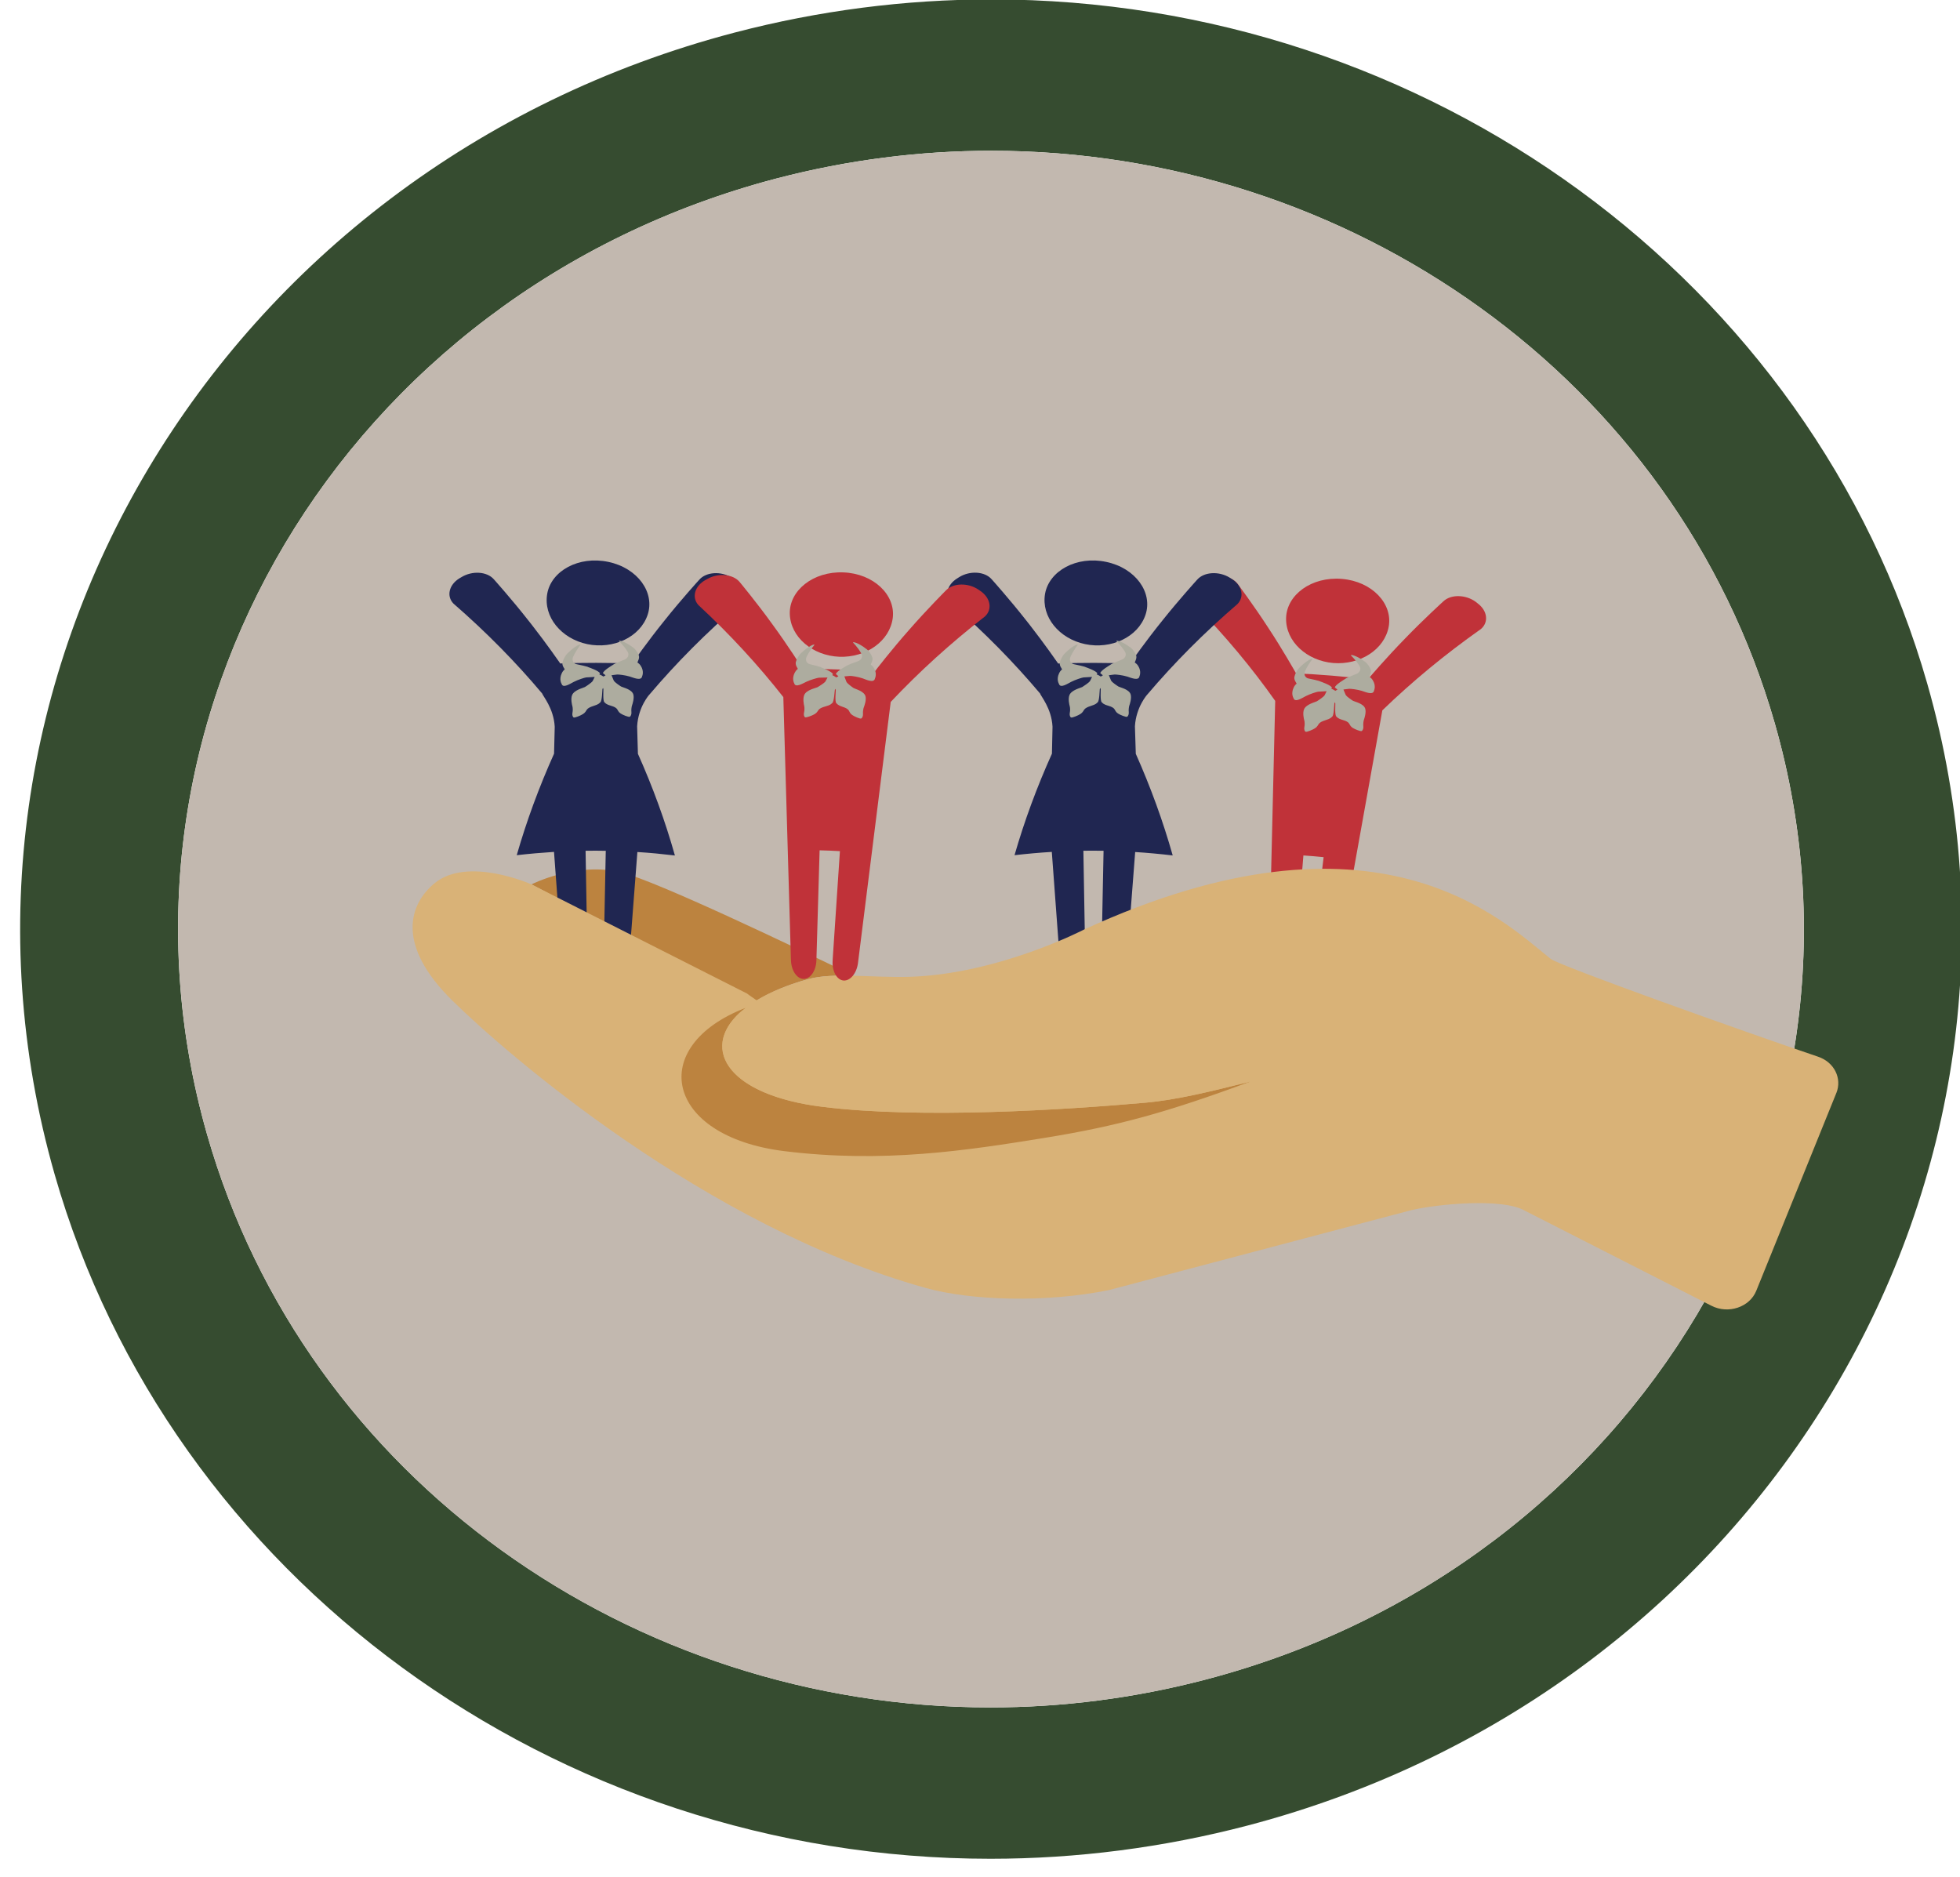 <?xml version="1.0" encoding="UTF-8"?>
<svg width="47px" height="45px" viewBox="0 0 47 45" version="1.1" xmlns="http://www.w3.org/2000/svg" xmlns:xlink="http://www.w3.org/1999/xlink">
    <!-- Generator: Sketch 57.1 (83088) - https://sketch.com -->
    <title>3 Scout/_Media/PAB/Icons/Colour/Community</title>
    <desc>Created with Sketch.</desc>
    <g id="Media-Export" stroke="none" stroke-width="1" fill="none" fill-rule="evenodd">
        <g id="PAB" transform="translate(-181, -1075)">
            <g id="Scout-Colour" transform="translate(2.848, 1022)">
                <g id="Scout/PAB/Colour/Community" transform="translate(178.466, 52.805)">
                    <g id="Scout/PAB/Bits/Colour/Border" transform="translate(-0, 0)" fill="#364C30" fill-rule="nonzero">
                        <path d="M23.461,0.181 C33.91,0.181 43.138,6.929 45.901,16.588 C49.29,28.439 41.976,40.723 29.596,43.97 C27.583,44.497 25.51,44.765 23.437,44.765 C12.988,44.765 3.76,38.018 0.997,28.357 C-2.39,16.506 4.924,4.222 17.302,0.976 C19.317,0.449 21.388,0.181 23.461,0.181 Z M23.459,3.81 C21.757,3.81 20.024,4.026 18.302,4.476 C7.923,7.199 1.812,17.461 4.652,27.399 C7.024,35.69 14.874,41.136 23.437,41.136 C25.141,41.136 26.874,40.92 28.596,40.468 C38.976,37.747 45.088,27.485 42.246,17.545 C39.874,9.256 32.023,3.81 23.459,3.81 Z" id="Border"></path>
                    </g>
                    <path d="M42.246,17.545 C45.088,27.485 38.976,37.747 28.596,40.468 C26.874,40.92 25.141,41.136 23.437,41.136 C14.874,41.136 7.024,35.69 4.652,27.399 C1.812,17.461 7.923,7.199 18.302,4.476 C20.024,4.026 21.757,3.81 23.459,3.81 C32.023,3.81 39.874,9.256 42.246,17.545 Z" id="Scout-Mask" fill="#C2B8AF" fill-rule="evenodd"></path>
                    <g id="Icons/PAB/Colour/Scouts-in-hand" transform="translate(9.173, 13.634)">
                        <path d="M19.429,0.454 C19.701,0.317 20.048,0.37 20.194,0.565 C20.194,0.565 20.576,1.075 20.919,1.604 C21.268,2.132 21.576,2.679 21.592,2.708 C22.136,2.73 22.776,2.782 23.313,2.851 C23.334,2.825 23.749,2.34 24.2,1.878 C24.647,1.414 25.128,0.977 25.128,0.977 C25.309,0.808 25.662,0.816 25.902,0.993 L25.902,0.993 L25.947,1.029 C26.185,1.208 26.214,1.483 26.025,1.644 C25.165,2.251 24.374,2.904 23.661,3.594 L23.661,3.594 L22.546,9.813 C22.5,10.057 22.335,10.236 22.177,10.217 C22.018,10.198 21.911,9.985 21.94,9.739 L21.94,9.739 L21.943,9.721 L21.942,9.721 L22.253,7.114 C22.092,7.097 21.931,7.085 21.768,7.073 L21.768,7.073 L21.553,9.707 C21.531,9.954 21.384,10.145 21.225,10.137 C21.065,10.131 20.939,9.927 20.943,9.68 L20.943,9.68 L20.945,9.663 L20.942,9.662 L21.092,3.367 C20.533,2.575 19.893,1.807 19.175,1.073 C19.021,0.884 19.106,0.618 19.376,0.481 L19.376,0.481 Z M22.555,0.437 L22.69,0.442 C23.413,0.501 23.913,1.035 23.814,1.585 C23.714,2.138 23.122,2.51 22.485,2.459 C21.848,2.405 21.34,1.94 21.353,1.381 C21.367,0.822 21.965,0.382 22.69,0.442 Z" id="Person-4" fill="#C03239" fill-rule="nonzero"></path>
                        <path d="M13.518,0.397 C13.775,0.24 14.127,0.263 14.29,0.448 C14.29,0.447 14.719,0.926 15.111,1.425 L15.202,1.54 C15.562,2.001 15.869,2.445 15.887,2.471 C16.429,2.45 17.068,2.45 17.609,2.474 C17.628,2.447 17.991,1.928 18.393,1.432 C18.791,0.933 19.224,0.457 19.224,0.457 C19.388,0.274 19.739,0.252 19.996,0.409 L19.996,0.409 L20.046,0.44 C20.301,0.598 20.357,0.872 20.186,1.046 C19.388,1.732 18.667,2.458 18.026,3.213 C18.025,3.213 17.756,3.509 17.728,3.976 L17.728,3.976 L17.749,4.636 C18.107,5.441 18.403,6.255 18.634,7.073 C18.335,7.038 18.036,7.01 17.734,6.991 L17.734,6.991 L17.543,9.47 C17.522,9.717 17.376,9.909 17.213,9.902 C17.052,9.896 16.924,9.693 16.927,9.445 L16.927,9.445 L16.929,9.428 L16.927,9.428 L16.976,6.961 L16.738,6.959 L16.492,6.96 L16.535,9.444 C16.537,9.693 16.409,9.896 16.247,9.901 C16.084,9.907 15.939,9.715 15.918,9.467 L15.918,9.467 L15.918,9.45 L15.917,9.45 L15.735,6.988 C15.436,7.006 15.138,7.033 14.841,7.067 C15.076,6.25 15.376,5.436 15.738,4.633 L15.738,4.633 L15.752,3.986 C15.729,3.54 15.462,3.243 15.457,3.194 C14.824,2.442 14.112,1.717 13.325,1.033 C13.155,0.859 13.213,0.585 13.469,0.428 L13.469,0.428 Z M15.573,0.799 C15.672,0.247 16.331,-0.116 17.038,0.034 C17.747,0.182 18.162,0.772 17.981,1.305 C17.799,1.84 17.157,2.137 16.533,2.006 C15.91,1.874 15.478,1.352 15.573,0.799 Z" id="Person-3" fill="#202651" fill-rule="nonzero"></path>
                        <path d="M9.889,10.039 C10.187,9.957 10.57,9.948 10.983,9.958 C9.556,9.265 6.266,7.692 5.423,7.482 C4.34,7.213 3.257,7.767 3.257,7.767 C3.257,7.767 5.52,8.917 8.233,10.883 C8.567,10.558 9.104,10.258 9.889,10.039" id="Hand-shadow" fill="#BC833F" fill-rule="nonzero"></path>
                        <path d="M1.58,0.399 C1.837,0.242 2.188,0.264 2.352,0.448 C2.352,0.448 2.781,0.926 3.173,1.426 L3.264,1.541 C3.624,2.001 3.93,2.446 3.948,2.47 C4.491,2.449 5.131,2.45 5.671,2.473 C5.689,2.446 6.053,1.927 6.455,1.431 C6.852,0.932 7.286,0.456 7.286,0.457 C7.449,0.274 7.801,0.252 8.057,0.41 L8.057,0.41 L8.106,0.439 C8.362,0.597 8.418,0.871 8.248,1.046 C7.449,1.732 6.729,2.458 6.088,3.213 C6.086,3.212 5.818,3.508 5.791,3.976 L5.791,3.976 L5.81,4.636 C6.17,5.441 6.466,6.255 6.697,7.074 C6.399,7.039 6.099,7.009 5.797,6.991 L5.797,6.991 L5.607,9.47 C5.586,9.717 5.44,9.908 5.277,9.903 C5.116,9.896 4.988,9.693 4.99,9.446 L4.99,9.446 L4.991,9.427 L4.99,9.427 L5.039,6.962 L4.801,6.959 L4.555,6.961 L4.598,9.445 C4.6,9.693 4.472,9.895 4.309,9.902 C4.147,9.907 4.002,9.715 3.982,9.467 L3.982,9.467 L3.981,9.449 L3.98,9.449 L3.798,6.988 C3.499,7.007 3.201,7.033 2.904,7.067 C3.139,6.25 3.438,5.436 3.799,4.633 L3.799,4.633 L3.815,3.987 C3.791,3.54 3.523,3.243 3.518,3.195 C2.886,2.442 2.175,1.719 1.386,1.033 C1.217,0.859 1.275,0.585 1.53,0.428 L1.53,0.428 Z M3.635,0.799 C3.732,0.247 4.392,-0.115 5.1,0.034 C5.808,0.182 6.223,0.772 6.042,1.306 C5.861,1.84 5.219,2.136 4.595,2.006 C3.972,1.874 3.539,1.352 3.635,0.799 Z" id="Person-1" fill="#202651" fill-rule="nonzero"></path>
                        <path d="M16.502,8.853 C23.521,5.619 26.545,8.633 27.698,9.553 C27.898,9.714 32.346,11.303 34.11,11.899 C34.498,12.03 34.689,12.417 34.548,12.77 L34.541,12.768 L34.544,12.769 L34.547,12.771 L32.628,17.511 C32.469,17.906 31.957,18.077 31.553,17.871 L27.074,15.589 C26.536,15.28 24.969,15.433 24.353,15.579 L17.105,17.495 C15.574,17.804 13.804,17.748 12.703,17.442 C7.411,15.964 2.643,11.817 1.356,10.549 C-0.005,9.208 0.329,8.24 0.931,7.742 C1.727,7.082 3.257,7.767 3.257,7.767 L8.426,10.384 C8.426,10.384 8.507,10.447 8.655,10.546 C8.973,10.353 9.384,10.18 9.889,10.04 C10.498,9.869 11.451,10.01 12.328,9.983 C14.455,9.916 16.502,8.853 16.502,8.853 Z" id="Hand-bg" fill="#D9B277" fill-rule="nonzero"></path>
                        <path d="M10.231,13.1 C12.605,13.395 16.038,13.172 17.975,13.002 C18.741,12.934 19.558,12.729 20.493,12.496 C18.479,13.241 17.307,13.562 15.565,13.845 C13.686,14.149 11.692,14.457 9.319,14.163 C6.454,13.808 6.014,11.65 8.387,10.73 C7.237,11.625 7.887,12.81 10.231,13.1 Z" id="Hand-shadow" fill="#BC833F" fill-rule="nonzero"></path>
                        <path d="M8.655,10.546 C8.603,10.587 8.286,10.811 8.242,10.853 C7.299,11.73 7.993,12.823 10.231,13.1 C12.605,13.395 16.038,13.172 17.975,13.002 C18.741,12.934 19.558,12.729 20.493,12.496" id="Thumb" fill="#D9B277" fill-rule="nonzero"></path>
                        <path d="M7.481,0.44 C7.745,0.292 8.095,0.329 8.25,0.517 C8.25,0.517 8.66,1.01 9.03,1.524 C9.406,2.037 9.743,2.569 9.76,2.597 C10.305,2.596 10.947,2.621 11.487,2.666 C11.507,2.638 11.895,2.135 12.322,1.654 C12.743,1.172 13.2,0.714 13.2,0.714 C13.373,0.539 13.725,0.53 13.974,0.698 L13.974,0.698 L14.022,0.731 C14.269,0.9 14.312,1.173 14.133,1.341 C13.306,1.985 12.55,2.672 11.872,3.392 L11.872,3.392 L11.087,9.653 C11.056,9.899 10.901,10.084 10.741,10.072 C10.581,10.059 10.464,9.851 10.479,9.604 L10.479,9.604 L10.482,9.587 L10.479,9.587 L10.654,6.97 C10.491,6.96 10.329,6.954 10.167,6.95 L10.167,6.95 L10.09,9.589 C10.083,9.837 9.946,10.034 9.785,10.034 C9.625,10.034 9.488,9.837 9.48,9.589 L9.48,9.589 L9.48,9.571 L9.479,9.571 L9.297,3.276 C8.696,2.511 8.017,1.771 7.259,1.068 C7.097,0.887 7.167,0.617 7.43,0.468 L7.43,0.468 Z M10.736,0.286 C11.463,0.314 11.99,0.825 11.921,1.379 C11.849,1.936 11.279,2.333 10.639,2.309 C10.001,2.283 9.469,1.841 9.452,1.282 C9.435,0.723 10.012,0.257 10.736,0.286 Z" id="Person-2" fill="#C03239" fill-rule="nonzero"></path>
                        <g id="Icons/Uniform/Colour/Necker" transform="translate(5.133, 3.039) rotate(-14) translate(-5.133, -3.039) translate(4.026, 1.846)" fill="#ADAC9F" fill-rule="evenodd">
                            <path d="M0.674,0.032 C0.669,0.05 0.567,0.109 0.435,0.271 C0.366,0.359 0.414,0.442 0.47,0.466 C0.529,0.493 0.713,0.584 0.728,0.604 C0.728,0.604 0.969,0.759 0.961,0.819 L0.939,0.833 C0.965,0.852 0.997,0.879 1.024,0.909 C1.042,0.902 1.061,0.897 1.08,0.892 L1.032,0.829 C1.045,0.77 1.316,0.691 1.316,0.691 C1.338,0.675 1.549,0.644 1.614,0.637 C1.676,0.63 1.763,0.571 1.729,0.467 C1.666,0.275 1.591,0.189 1.591,0.17 C1.594,0.156 1.708,0.196 1.878,0.399 C1.93,0.46 1.963,0.556 1.969,0.619 C1.977,0.694 1.904,0.76 1.898,0.776 C1.892,0.789 1.928,0.796 1.955,0.878 C2.006,1.029 1.926,1.126 1.926,1.126 C1.878,1.239 1.714,1.109 1.639,1.063 C1.539,1.003 1.388,0.946 1.352,0.941 C1.333,0.938 1.275,0.931 1.219,0.925 C1.23,0.975 1.235,1.05 1.243,1.072 C1.254,1.106 1.339,1.206 1.377,1.244 C1.411,1.276 1.606,1.367 1.615,1.495 C1.621,1.59 1.539,1.72 1.522,1.745 C1.505,1.769 1.474,1.846 1.469,1.895 C1.464,1.944 1.43,1.995 1.399,1.997 C1.368,1.998 1.253,1.916 1.21,1.869 C1.167,1.823 1.166,1.784 1.153,1.748 C1.141,1.712 1.103,1.674 1.028,1.631 C0.909,1.562 0.915,1.533 0.898,1.514 C0.864,1.475 0.945,1.229 0.95,1.2 C0.95,1.194 0.949,1.185 0.947,1.172 C0.937,1.182 0.931,1.19 0.928,1.195 C0.915,1.223 0.851,1.472 0.8,1.491 C0.774,1.501 0.764,1.528 0.623,1.535 C0.532,1.54 0.478,1.556 0.448,1.581 C0.417,1.607 0.395,1.641 0.332,1.662 C0.269,1.684 0.123,1.705 0.097,1.69 C0.071,1.675 0.07,1.616 0.093,1.571 C0.116,1.526 0.132,1.446 0.129,1.416 C0.128,1.387 0.128,1.238 0.187,1.158 C0.265,1.051 0.485,1.057 0.532,1.045 C0.586,1.029 0.714,0.979 0.743,0.955 C0.757,0.943 0.787,0.902 0.818,0.867 C0.753,0.854 0.645,0.833 0.618,0.829 C0.582,0.824 0.417,0.834 0.302,0.861 C0.213,0.881 0.011,0.956 0.008,0.836 C0.008,0.836 -0.033,0.72 0.071,0.593 C0.126,0.524 0.163,0.527 0.164,0.513 C0.163,0.497 0.118,0.413 0.153,0.344 C0.182,0.286 0.248,0.205 0.319,0.163 C0.556,0.021 0.678,0.017 0.674,0.032 Z" id="Necker"></path>
                        </g>
                        <g id="Icons/Uniform/Colour/Necker" transform="translate(10.708, 3.065) rotate(-12) translate(-10.708, -3.065) translate(9.6, 1.872)" fill="#ADAC9F" fill-rule="evenodd">
                            <path d="M0.674,0.032 C0.669,0.05 0.567,0.109 0.435,0.271 C0.366,0.359 0.414,0.442 0.47,0.466 C0.529,0.493 0.713,0.584 0.728,0.604 C0.728,0.604 0.969,0.759 0.961,0.819 L0.939,0.833 C0.965,0.852 0.997,0.879 1.024,0.909 C1.042,0.902 1.061,0.897 1.08,0.892 L1.032,0.829 C1.045,0.77 1.316,0.691 1.316,0.691 C1.338,0.675 1.549,0.644 1.614,0.637 C1.676,0.63 1.763,0.571 1.729,0.467 C1.666,0.275 1.591,0.189 1.591,0.17 C1.594,0.156 1.708,0.196 1.878,0.399 C1.93,0.46 1.963,0.556 1.969,0.619 C1.977,0.694 1.904,0.76 1.898,0.776 C1.892,0.789 1.928,0.796 1.955,0.878 C2.006,1.029 1.926,1.126 1.926,1.126 C1.878,1.239 1.714,1.109 1.639,1.063 C1.539,1.003 1.388,0.946 1.352,0.941 C1.333,0.938 1.275,0.931 1.219,0.925 C1.23,0.975 1.235,1.05 1.243,1.072 C1.254,1.106 1.339,1.206 1.377,1.244 C1.411,1.276 1.606,1.367 1.615,1.495 C1.621,1.59 1.539,1.72 1.522,1.745 C1.505,1.769 1.474,1.846 1.469,1.895 C1.464,1.944 1.43,1.995 1.399,1.997 C1.368,1.998 1.253,1.916 1.21,1.869 C1.167,1.823 1.166,1.784 1.153,1.748 C1.141,1.712 1.103,1.674 1.028,1.631 C0.909,1.562 0.915,1.533 0.898,1.514 C0.864,1.475 0.945,1.229 0.95,1.2 C0.95,1.194 0.949,1.185 0.947,1.172 C0.937,1.182 0.931,1.19 0.928,1.195 C0.915,1.223 0.851,1.472 0.8,1.491 C0.774,1.501 0.764,1.528 0.623,1.535 C0.532,1.54 0.478,1.556 0.448,1.581 C0.417,1.607 0.395,1.641 0.332,1.662 C0.269,1.684 0.123,1.705 0.097,1.69 C0.071,1.675 0.07,1.616 0.093,1.571 C0.116,1.526 0.132,1.446 0.129,1.416 C0.128,1.387 0.128,1.238 0.187,1.158 C0.265,1.051 0.485,1.057 0.532,1.045 C0.586,1.029 0.714,0.979 0.743,0.955 C0.757,0.943 0.787,0.902 0.818,0.867 C0.753,0.854 0.645,0.833 0.618,0.829 C0.582,0.824 0.417,0.834 0.302,0.861 C0.213,0.881 0.011,0.956 0.008,0.836 C0.008,0.836 -0.033,0.72 0.071,0.593 C0.126,0.524 0.163,0.527 0.164,0.513 C0.163,0.497 0.118,0.413 0.153,0.344 C0.182,0.286 0.248,0.205 0.319,0.163 C0.556,0.021 0.678,0.017 0.674,0.032 Z" id="Necker"></path>
                        </g>
                        <g id="Icons/Uniform/Colour/Necker" transform="translate(17.059, 3.039) rotate(-14) translate(-17.059, -3.039) translate(15.952, 1.846)" fill="#ADAC9F" fill-rule="evenodd">
                            <path d="M0.674,0.032 C0.669,0.05 0.567,0.109 0.435,0.271 C0.366,0.359 0.414,0.442 0.47,0.466 C0.529,0.493 0.713,0.584 0.728,0.604 C0.728,0.604 0.969,0.759 0.961,0.819 L0.939,0.833 C0.965,0.852 0.997,0.879 1.024,0.909 C1.042,0.902 1.061,0.897 1.08,0.892 L1.032,0.829 C1.045,0.77 1.316,0.691 1.316,0.691 C1.338,0.675 1.549,0.644 1.614,0.637 C1.676,0.63 1.763,0.571 1.729,0.467 C1.666,0.275 1.591,0.189 1.591,0.17 C1.594,0.156 1.708,0.196 1.878,0.399 C1.93,0.46 1.963,0.556 1.969,0.619 C1.977,0.694 1.904,0.76 1.898,0.776 C1.892,0.789 1.928,0.796 1.955,0.878 C2.006,1.029 1.926,1.126 1.926,1.126 C1.878,1.239 1.714,1.109 1.639,1.063 C1.539,1.003 1.388,0.946 1.352,0.941 C1.333,0.938 1.275,0.931 1.219,0.925 C1.23,0.975 1.235,1.05 1.243,1.072 C1.254,1.106 1.339,1.206 1.377,1.244 C1.411,1.276 1.606,1.367 1.615,1.495 C1.621,1.59 1.539,1.72 1.522,1.745 C1.505,1.769 1.474,1.846 1.469,1.895 C1.464,1.944 1.43,1.995 1.399,1.997 C1.368,1.998 1.253,1.916 1.21,1.869 C1.167,1.823 1.166,1.784 1.153,1.748 C1.141,1.712 1.103,1.674 1.028,1.631 C0.909,1.562 0.915,1.533 0.898,1.514 C0.864,1.475 0.945,1.229 0.95,1.2 C0.95,1.194 0.949,1.185 0.947,1.172 C0.937,1.182 0.931,1.19 0.928,1.195 C0.915,1.223 0.851,1.472 0.8,1.491 C0.774,1.501 0.764,1.528 0.623,1.535 C0.532,1.54 0.478,1.556 0.448,1.581 C0.417,1.607 0.395,1.641 0.332,1.662 C0.269,1.684 0.123,1.705 0.097,1.69 C0.071,1.675 0.07,1.616 0.093,1.571 C0.116,1.526 0.132,1.446 0.129,1.416 C0.128,1.387 0.128,1.238 0.187,1.158 C0.265,1.051 0.485,1.057 0.532,1.045 C0.586,1.029 0.714,0.979 0.743,0.955 C0.757,0.943 0.787,0.902 0.818,0.867 C0.753,0.854 0.645,0.833 0.618,0.829 C0.582,0.824 0.417,0.834 0.302,0.861 C0.213,0.881 0.011,0.956 0.008,0.836 C0.008,0.836 -0.033,0.72 0.071,0.593 C0.126,0.524 0.163,0.527 0.164,0.513 C0.163,0.497 0.118,0.413 0.153,0.344 C0.182,0.286 0.248,0.205 0.319,0.163 C0.556,0.021 0.678,0.017 0.674,0.032 Z" id="Necker"></path>
                        </g>
                        <g id="Icons/Uniform/Colour/Necker" transform="translate(22.685, 3.381) rotate(-14) translate(-22.685, -3.381) translate(21.577, 2.188)" fill="#ADAC9F" fill-rule="evenodd">
                            <path d="M0.674,0.032 C0.669,0.05 0.567,0.109 0.435,0.271 C0.366,0.359 0.414,0.442 0.47,0.466 C0.529,0.493 0.713,0.584 0.728,0.604 C0.728,0.604 0.969,0.759 0.961,0.819 L0.939,0.833 C0.965,0.852 0.997,0.879 1.024,0.909 C1.042,0.902 1.061,0.897 1.08,0.892 L1.032,0.829 C1.045,0.77 1.316,0.691 1.316,0.691 C1.338,0.675 1.549,0.644 1.614,0.637 C1.676,0.63 1.763,0.571 1.729,0.467 C1.666,0.275 1.591,0.189 1.591,0.17 C1.594,0.156 1.708,0.196 1.878,0.399 C1.93,0.46 1.963,0.556 1.969,0.619 C1.977,0.694 1.904,0.76 1.898,0.776 C1.892,0.789 1.928,0.796 1.955,0.878 C2.006,1.029 1.926,1.126 1.926,1.126 C1.878,1.239 1.714,1.109 1.639,1.063 C1.539,1.003 1.388,0.946 1.352,0.941 C1.333,0.938 1.275,0.931 1.219,0.925 C1.23,0.975 1.235,1.05 1.243,1.072 C1.254,1.106 1.339,1.206 1.377,1.244 C1.411,1.276 1.606,1.367 1.615,1.495 C1.621,1.59 1.539,1.72 1.522,1.745 C1.505,1.769 1.474,1.846 1.469,1.895 C1.464,1.944 1.43,1.995 1.399,1.997 C1.368,1.998 1.253,1.916 1.21,1.869 C1.167,1.823 1.166,1.784 1.153,1.748 C1.141,1.712 1.103,1.674 1.028,1.631 C0.909,1.562 0.915,1.533 0.898,1.514 C0.864,1.475 0.945,1.229 0.95,1.2 C0.95,1.194 0.949,1.185 0.947,1.172 C0.937,1.182 0.931,1.19 0.928,1.195 C0.915,1.223 0.851,1.472 0.8,1.491 C0.774,1.501 0.764,1.528 0.623,1.535 C0.532,1.54 0.478,1.556 0.448,1.581 C0.417,1.607 0.395,1.641 0.332,1.662 C0.269,1.684 0.123,1.705 0.097,1.69 C0.071,1.675 0.07,1.616 0.093,1.571 C0.116,1.526 0.132,1.446 0.129,1.416 C0.128,1.387 0.128,1.238 0.187,1.158 C0.265,1.051 0.485,1.057 0.532,1.045 C0.586,1.029 0.714,0.979 0.743,0.955 C0.757,0.943 0.787,0.902 0.818,0.867 C0.753,0.854 0.645,0.833 0.618,0.829 C0.582,0.824 0.417,0.834 0.302,0.861 C0.213,0.881 0.011,0.956 0.008,0.836 C0.008,0.836 -0.033,0.72 0.071,0.593 C0.126,0.524 0.163,0.527 0.164,0.513 C0.163,0.497 0.118,0.413 0.153,0.344 C0.182,0.286 0.248,0.205 0.319,0.163 C0.556,0.021 0.678,0.017 0.674,0.032 Z" id="Necker"></path>
                        </g>
                    </g>
                </g>
            </g>
        </g>
    </g>
</svg>
